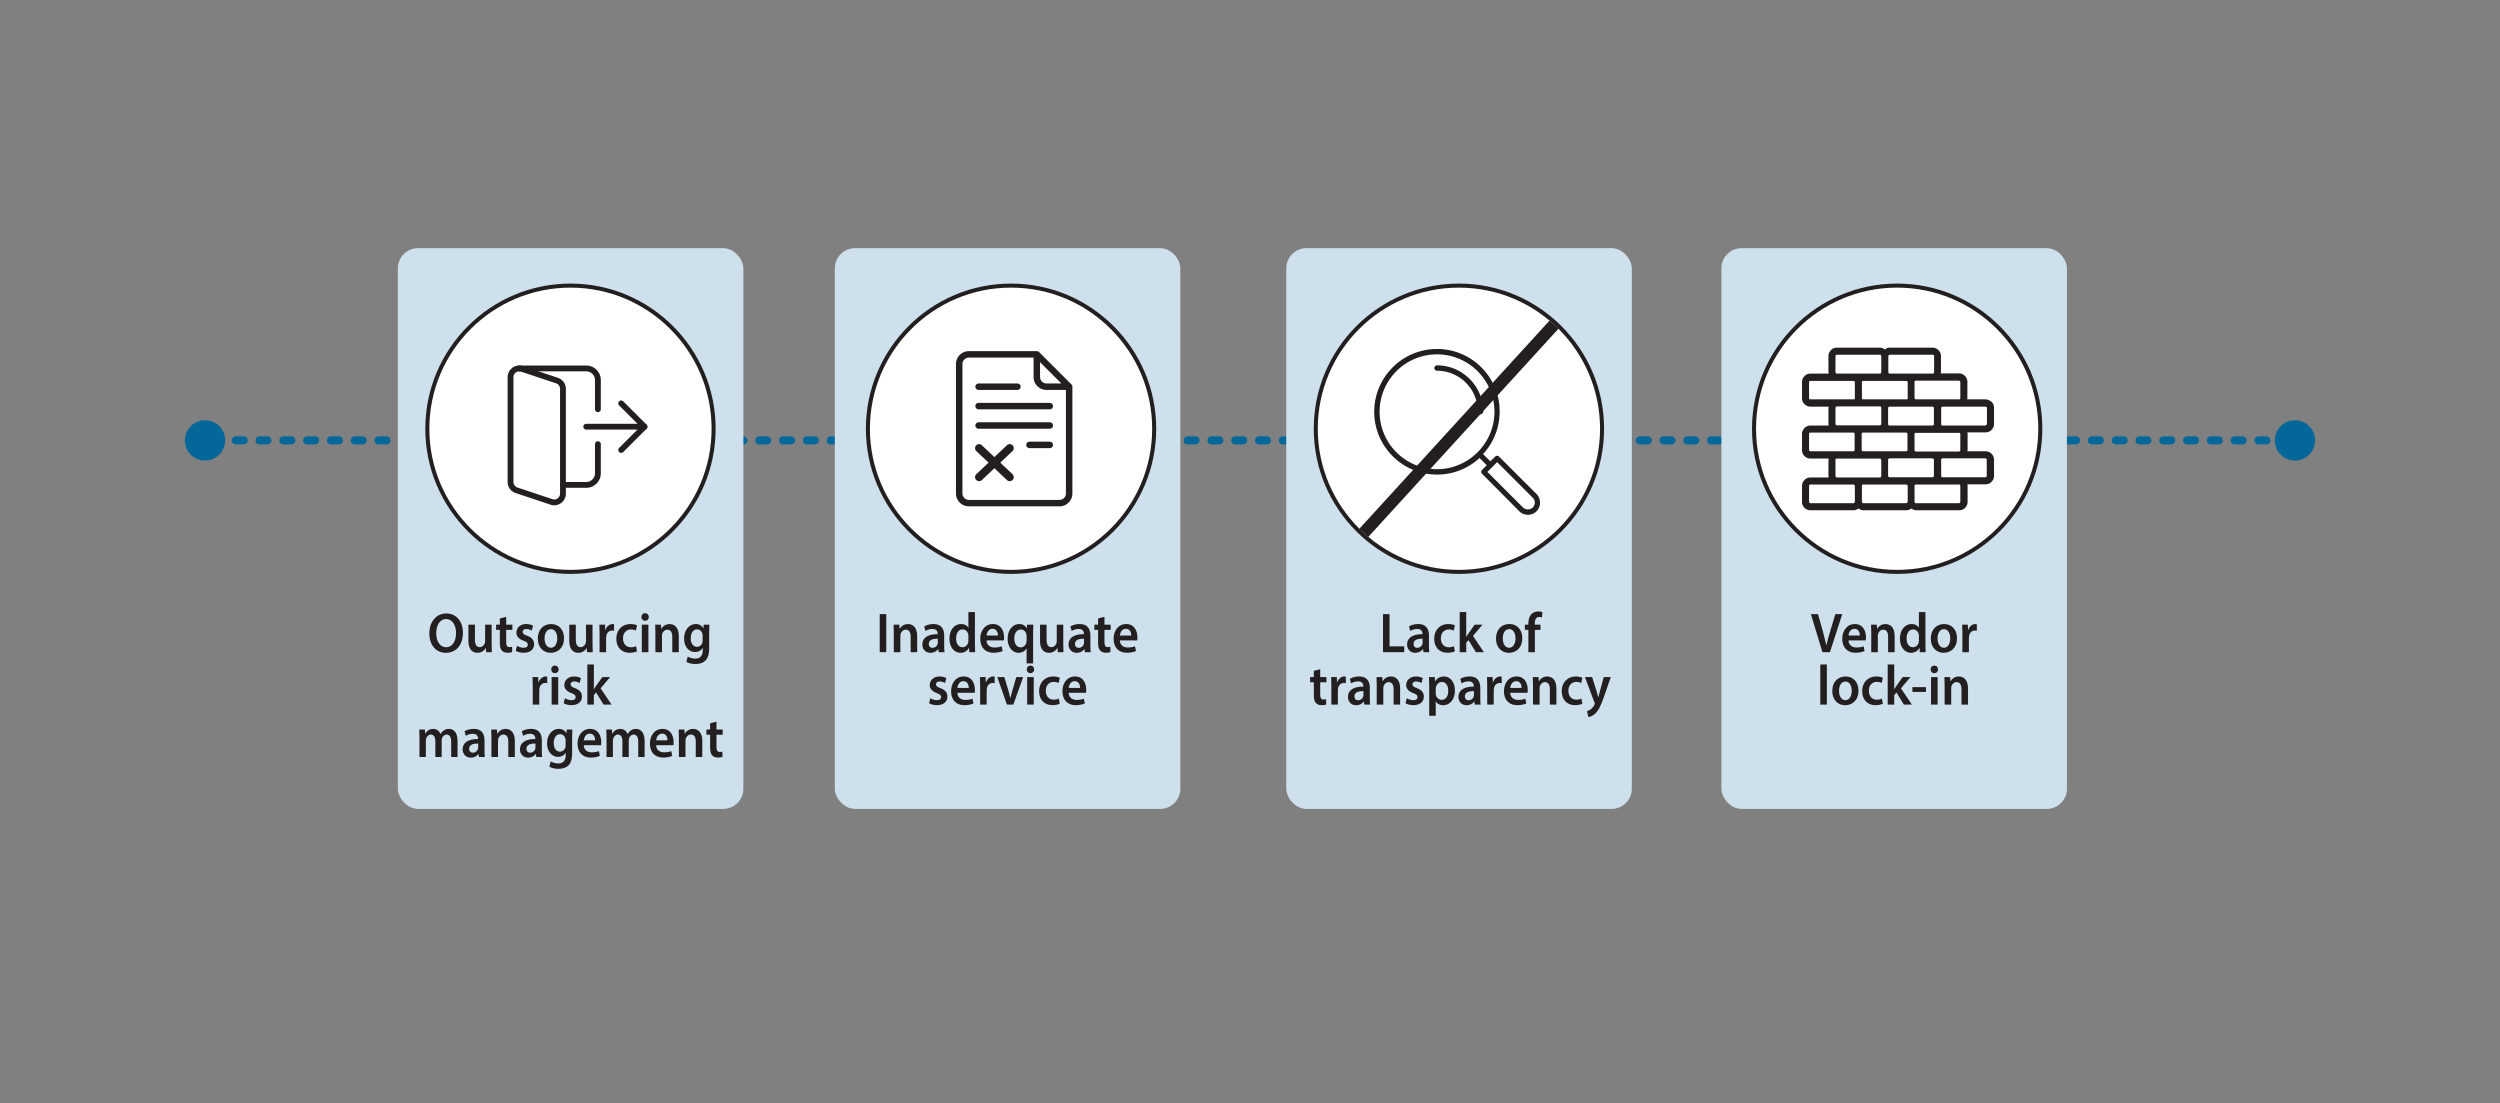 <svg xmlns="http://www.w3.org/2000/svg" xmlns:xlink="http://www.w3.org/1999/xlink" viewBox="0 0 620 273.558" xmlns:v="https://vecta.io/nano"><rect x="0" y="0" width="620" height="273.558" fill="#808080" stroke="none"/><path d="M54.54 110.218h-1a1 1 0 1 1 0-2h1a1 1 0 1 1 0 2zm11.804 0h-1.968a1 1 0 1 1 0-2h1.968a1 1 0 1 1 0 2zm-5.902 0h-1.967a1 1 0 1 1 0-2h1.967a1 1 0 1 1 0 2zm501.626 0h-1.967a1 1 0 1 1 0-2h1.967a1 1 0 1 1 0 2zm-5.901 0h-1.968a1 1 0 1 1 0-2h1.968a1 1 0 1 1 0 2zm-5.901 0h-1.968a1 1 0 1 1 0-2h1.968a1 1 0 1 1 0 2zm-5.902 0h-1.968a1 1 0 1 1 0-2h1.968a1 1 0 1 1 0 2zm-5.902 0h-1.967a1 1 0 1 1 0-2h1.967a1 1 0 1 1 0 2zm-5.901 0h-1.967a1 1 0 1 1 0-2h1.967a1 1 0 1 1 0 2zm-5.902 0h-1.967a1 1 0 1 1 0-2h1.967a1 1 0 1 1 0 2zm-5.901 0h-1.967a1 1 0 1 1 0-2h1.967a1 1 0 1 1 0 2zm-5.901 0h-1.967a1 1 0 1 1 0-2h1.967a1 1 0 1 1 0 2zm-5.902 0h-1.968a1 1 0 1 1 0-2h1.968a1 1 0 1 1 0 2zm-5.901 0h-1.968a1 1 0 1 1 0-2h1.968a1 1 0 1 1 0 2zm-5.902 0h-1.968a1 1 0 1 1 0-2h1.968a1 1 0 1 1 0 2zm-5.902 0h-1.967a1 1 0 1 1 0-2h1.967a1 1 0 1 1 0 2zm-5.901 0h-1.967a1 1 0 1 1 0-2h1.967a1 1 0 1 1 0 2zm-5.902 0h-1.967a1 1 0 1 1 0-2h1.967a1 1 0 1 1 0 2zm-5.901 0h-1.967a1 1 0 1 1 0-2h1.967a1 1 0 1 1 0 2zm-5.901 0h-1.967a1 1 0 1 1 0-2h1.967a1 1 0 1 1 0 2zm-5.902 0h-1.968a1 1 0 1 1 0-2h1.968a1 1 0 1 1 0 2zm-5.901 0h-1.968a1 1 0 1 1 0-2h1.968a1 1 0 1 1 0 2zm-5.901 0h-1.968a1 1 0 1 1 0-2h1.968a1 1 0 1 1 0 2zm-5.903 0h-1.967a1 1 0 1 1 0-2h1.967a1 1 0 1 1 0 2zm-5.901 0h-1.967a1 1 0 1 1 0-2h1.967a1 1 0 1 1 0 2zm-5.902 0h-1.967a1 1 0 1 1 0-2h1.967a1 1 0 1 1 0 2zm-5.901 0h-1.967a1 1 0 1 1 0-2h1.967a1 1 0 1 1 0 2zm-5.901 0h-1.967a1 1 0 1 1 0-2h1.967a1 1 0 1 1 0 2zm-5.902 0h-1.968a1 1 0 1 1 0-2h1.968a1 1 0 1 1 0 2zm-5.901 0h-1.968a1 1 0 1 1 0-2h1.968a1 1 0 1 1 0 2zm-5.901 0h-1.968a1 1 0 1 1 0-2h1.968a1 1 0 1 1 0 2zm-5.903 0h-1.967a1 1 0 1 1 0-2h1.967a1 1 0 1 1 0 2zm-5.901 0h-1.967a1 1 0 1 1 0-2h1.967a1 1 0 1 1 0 2zm-5.901 0h-1.967a1 1 0 1 1 0-2h1.967a1 1 0 1 1 0 2zm-5.902 0h-1.967a1 1 0 1 1 0-2h1.967a1 1 0 1 1 0 2zm-5.901 0h-1.967a1 1 0 1 1 0-2h1.967a1 1 0 1 1 0 2zm-5.902 0h-1.968a1 1 0 1 1 0-2h1.968a1 1 0 1 1 0 2zm-5.901 0h-1.968a1 1 0 1 1 0-2h1.968a1 1 0 1 1 0 2zm-5.901 0h-1.968a1 1 0 1 1 0-2h1.968a1 1 0 1 1 0 2zm-5.903 0h-1.967a1 1 0 1 1 0-2h1.967a1 1 0 1 1 0 2zm-5.901 0h-1.967a1 1 0 1 1 0-2h1.967a1 1 0 1 1 0 2zm-5.901 0h-1.967a1 1 0 1 1 0-2h1.967a1 1 0 1 1 0 2zm-5.902 0h-1.967a1 1 0 1 1 0-2h1.967a1 1 0 1 1 0 2zm-5.901 0h-1.967a1 1 0 1 1 0-2h1.967a1 1 0 1 1 0 2zm-5.901 0h-1.968a1 1 0 1 1 0-2h1.968a1 1 0 1 1 0 2zm-5.902 0h-1.968a1 1 0 1 1 0-2h1.968a1 1 0 1 1 0 2zm-5.901 0h-1.968a1 1 0 1 1 0-2h1.968a1 1 0 1 1 0 2zm-5.903 0h-1.967a1 1 0 1 1 0-2h1.967a1 1 0 1 1 0 2zm-5.901 0h-1.967a1 1 0 1 1 0-2h1.967a1 1 0 1 1 0 2zm-5.901 0h-1.967a1 1 0 1 1 0-2h1.967a1 1 0 1 1 0 2zm-5.902 0h-1.967a1 1 0 1 1 0-2h1.967a1 1 0 1 1 0 2zm-5.901 0h-1.967a1 1 0 1 1 0-2h1.967a1 1 0 1 1 0 2zm-5.901 0h-1.968a1 1 0 1 1 0-2h1.968a1 1 0 1 1 0 2zm-5.902 0h-1.968a1 1 0 1 1 0-2h1.968a1 1 0 1 1 0 2zm-5.901 0h-1.968a1 1 0 1 1 0-2h1.968a1 1 0 1 1 0 2zm-5.902 0h-1.967a1 1 0 1 1 0-2h1.967a1 1 0 1 1 0 2zm-5.902 0h-1.967a1 1 0 1 1 0-2h1.967a1 1 0 1 1 0 2zm-5.901 0h-1.967a1 1 0 1 1 0-2h1.967a1 1 0 1 1 0 2zm-5.902 0h-1.967a1 1 0 1 1 0-2h1.967a1 1 0 1 1 0 2zm-5.901 0h-1.967a1 1 0 1 1 0-2h1.967a1 1 0 1 1 0 2zm-5.901 0h-1.968a1 1 0 1 1 0-2h1.968a1 1 0 1 1 0 2zm-5.902 0h-1.968a1 1 0 1 1 0-2h1.968a1 1 0 1 1 0 2zm-5.901 0h-1.968a1 1 0 1 1 0-2h1.968a1 1 0 1 1 0 2zm-5.902 0h-1.967a1 1 0 1 1 0-2h1.967a1 1 0 1 1 0 2zm-5.902 0h-1.967a1 1 0 1 1 0-2h1.967a1 1 0 1 1 0 2zm-5.901 0h-1.967a1 1 0 1 1 0-2h1.967a1 1 0 1 1 0 2zm-5.901 0h-1.967a1 1 0 1 1 0-2h1.967a1 1 0 1 1 0 2zm-5.902 0h-1.967a1 1 0 1 1 0-2h1.967a1 1 0 1 1 0 2zm-5.901 0h-1.968a1 1 0 1 1 0-2h1.968a1 1 0 1 1 0 2zm-5.902 0h-1.968a1 1 0 1 1 0-2h1.968a1 1 0 1 1 0 2zm-5.901 0h-1.968a1 1 0 1 1 0-2h1.968a1 1 0 1 1 0 2zm-5.902 0H158.8a1 1 0 1 1 0-2h1.967a1 1 0 1 1 0 2zm-5.902 0h-1.967a1 1 0 1 1 0-2h1.967a1 1 0 1 1 0 2zm-5.901 0h-1.967a1 1 0 1 1 0-2h1.967a1 1 0 1 1 0 2zm-5.901 0h-1.967a1 1 0 1 1 0-2h1.967a1 1 0 1 1 0 2zm-5.902 0h-1.967a1 1 0 1 1 0-2h1.967a1 1 0 1 1 0 2zm-5.901 0h-1.968a1 1 0 1 1 0-2h1.968a1 1 0 1 1 0 2zm-5.901 0h-1.968a1 1 0 1 1 0-2h1.968a1 1 0 1 1 0 2zm-5.903 0h-1.967a1 1 0 1 1 0-2h1.967a1 1 0 1 1 0 2zm-5.901 0h-1.967a1 1 0 1 1 0-2h1.967a1 1 0 1 1 0 2zm-5.902 0h-1.967a1 1 0 1 1 0-2h1.967a1 1 0 1 1 0 2zm-5.901 0h-1.967a1 1 0 1 1 0-2h1.967a1 1 0 1 1 0 2zm-5.901 0h-1.967a1 1 0 1 1 0-2h1.967a1 1 0 1 1 0 2zm-5.902 0h-1.968a1 1 0 1 1 0-2h1.968a1 1 0 1 1 0 2zm-5.901 0H82.08a1 1 0 1 1 0-2h1.968a1 1 0 1 1 0 2zm-5.901 0h-1.968a1 1 0 1 1 0-2h1.968a1 1 0 1 1 0 2zm-5.903 0h-1.967a1 1 0 1 1 0-2h1.967a1 1 0 1 1 0 2zm494.76 0h-1a1 1 0 1 1 0-2h1a1 1 0 1 1 0 2z" fill="#046799"/><rect x="207.029" y="61.545" width="85.695" height="139.064" rx="5" fill="#cde0eb"/><circle cx="250.74" cy="106.331" r="35.5" fill="#fff"/><use xlink:href="#B" fill="#231f20"/><g fill="#cde0eb"><rect x="98.664" y="61.545" width="85.695" height="139.064" rx="5"/><rect x="318.992" y="61.545" width="85.695" height="139.064" rx="5"/><rect x="426.907" y="61.545" width="85.695" height="139.064" rx="5"/></g><g fill="#231f20"><path d="M219.792,152.299v9.441h-1.618v-9.441h1.618Z"/><use xlink:href="#C"/><use xlink:href="#D"/><path d="M241.78 151.795v8.026l.053 1.919h-1.446l-.066-1.079h-.026c-.381.757-1.157 1.233-2.091 1.233-1.525 0-2.736-1.387-2.736-3.488-.013-2.283 1.329-3.642 2.868-3.642.881 0 1.512.392 1.802.896h.026v-3.866h1.617zm-1.617 5.967a2.61 2.61 0 0 0-.04-.448c-.145-.672-.657-1.219-1.394-1.219-1.039 0-1.618.98-1.618 2.256 0 1.246.579 2.157 1.604 2.157.658 0 1.236-.477 1.395-1.219a2.06 2.06 0 0 0 .053-.505v-1.022z"/><use xlink:href="#E"/><path d="M254.599 160.802h-.026c-.382.658-1.053 1.093-1.986 1.093-1.434 0-2.684-1.331-2.684-3.46 0-2.494 1.5-3.67 2.868-3.67.894 0 1.525.406 1.867 1.05l.026.015.04-.911h1.564l-.053 1.976v7.62h-1.617v-3.712zm0-3.068c0-.14-.014-.294-.04-.42-.145-.645-.657-1.19-1.381-1.19-1.039 0-1.631.938-1.631 2.228 0 1.246.565 2.185 1.592 2.185.657 0 1.196-.448 1.381-1.135a1.85 1.85 0 0 0 .079-.532v-1.135zm9.092 1.962l.053 2.045h-1.42l-.079-1.037h-.026c-.276.49-.908 1.191-2.052 1.191-1.171 0-2.236-.743-2.236-2.97v-4.007h1.618v3.712c0 1.135.342 1.863 1.196 1.863.645 0 1.065-.49 1.236-.925a1.64 1.64 0 0 0 .093-.532v-4.118h1.617v4.777z"/><use xlink:href="#D" x="36.255"/><path d="M273.905,152.972v1.946h1.539v1.289h-1.539v3.012c0,.826.211,1.261.829,1.261.275,0,.486-.042.631-.084l.026,1.316c-.236.098-.657.168-1.171.168-.592,0-1.092-.21-1.394-.561-.343-.392-.5-1.008-.5-1.904v-3.208h-.921v-1.289h.921v-1.54l1.578-.406Z"/><use xlink:href="#E" x="33.07"/><use xlink:href="#F"/><path d="M237.434 171.813c.039 1.232.946 1.765 1.973 1.765.75 0 1.289-.112 1.775-.308l.237 1.19c-.553.238-1.315.42-2.236.42-2.078 0-3.302-1.358-3.302-3.445 0-1.892 1.079-3.67 3.131-3.67 2.078 0 2.762 1.82 2.762 3.319a4.58 4.58 0 0 1-.052.729h-4.288zm2.814-1.205c.013-.63-.25-1.667-1.328-1.667-1 0-1.421.967-1.486 1.667h2.814z"/><use xlink:href="#G"/><path d="M249.079 167.918l1.039 3.46.434 1.709h.039l.435-1.709 1.013-3.46h1.71l-2.446 6.822h-1.592l-2.381-6.822h1.75zm7.382-1.904a.88.88 0 0 1-.92.924c-.54 0-.895-.406-.895-.924 0-.532.368-.938.907-.938.553 0 .895.406.907.938zm-1.723 8.727v-6.822h1.631v6.822h-1.631z"/><use xlink:href="#H"/><path d="M265.043 171.813c.039 1.232.946 1.765 1.973 1.765.75 0 1.289-.112 1.775-.308l.237 1.19c-.553.238-1.315.42-2.236.42-2.078 0-3.302-1.358-3.302-3.445 0-1.892 1.079-3.67 3.131-3.67 2.078 0 2.762 1.82 2.762 3.319a4.58 4.58 0 0 1-.052.729h-4.288zm2.815-1.205c.013-.63-.25-1.667-1.328-1.667-1 0-1.421.967-1.486 1.667h2.814zm-153.052-13.686c0 3.166-1.803 4.973-4.249 4.973-2.499 0-4.077-2.031-4.077-4.805 0-2.899 1.71-4.944 4.209-4.944 2.591 0 4.117 2.087 4.117 4.776zm-6.616.14c0 1.92.907 3.446 2.459 3.446 1.565 0 2.447-1.541 2.447-3.516 0-1.779-.829-3.46-2.447-3.46-1.604 0-2.459 1.583-2.459 3.529z"/><use xlink:href="#I"/><path d="M125.534 152.972v1.947h1.539v1.288h-1.539v3.012c0 .827.211 1.261.829 1.261a2.26 2.26 0 0 0 .631-.084l.026 1.317c-.236.098-.657.168-1.171.168-.592 0-1.092-.21-1.394-.561-.343-.393-.5-1.009-.5-1.905v-3.208h-.921v-1.288h.921v-1.541l1.578-.406zm2.686 7.186c.368.238 1.065.49 1.645.49.71 0 1.025-.308 1.025-.756 0-.462-.263-.7-1.052-.995-1.25-.462-1.775-1.19-1.763-1.988 0-1.205.934-2.144 2.42-2.144.711 0 1.329.196 1.697.406l-.316 1.219c-.275-.168-.789-.393-1.354-.393-.578 0-.895.295-.895.715 0 .435.303.645 1.118.952 1.157.448 1.697 1.079 1.71 2.087 0 1.233-.907 2.13-2.604 2.13-.775 0-1.473-.196-1.946-.477l.315-1.247z"/><use xlink:href="#J"/><use xlink:href="#I" x="25.016"/><use xlink:href="#K"/><use xlink:href="#L"/><path d="M160.895 153.014a.88.88 0 0 1-.92.925c-.54 0-.895-.406-.895-.925 0-.532.368-.938.907-.938.553 0 .895.406.907.938zm-1.723 8.727v-6.821h1.631v6.821h-1.631z"/><use xlink:href="#M"/><path d="M175.922 154.919l-.053 1.961v3.866c0 1.429-.276 2.451-.947 3.096-.671.63-1.592.826-2.473.826-.815 0-1.684-.182-2.236-.546l.355-1.303a3.69 3.69 0 0 0 1.867.518c1.053 0 1.842-.588 1.842-2.059v-.589h-.026c-.368.603-1.026 1.009-1.868 1.009-1.591 0-2.723-1.4-2.723-3.334 0-2.241 1.368-3.6 2.907-3.6.974 0 1.552.504 1.854 1.064h.026l.065-.91h1.408zm-1.671 2.732a1.75 1.75 0 0 0-.053-.462c-.171-.631-.631-1.107-1.315-1.107-.907 0-1.578.841-1.578 2.228 0 1.163.553 2.102 1.565 2.102.604 0 1.131-.421 1.315-1.037.039-.182.065-.42.065-.616v-1.106z"/><use xlink:href="#K" x="-16.575" y="13"/><use xlink:href="#N"/><path d="M140.096 173.158c.368.238 1.065.49 1.645.49.71 0 1.025-.308 1.025-.756 0-.462-.263-.7-1.052-.995-1.25-.462-1.776-1.19-1.763-1.988 0-1.205.934-2.144 2.42-2.144.711 0 1.329.196 1.697.406l-.316 1.219c-.275-.168-.789-.393-1.354-.393-.578 0-.895.295-.895.715 0 .435.303.645 1.118.952 1.157.448 1.697 1.079 1.71 2.087 0 1.233-.907 2.13-2.604 2.13-.775 0-1.473-.196-1.946-.477l.315-1.247zm7.184-2.242h.026l.513-.798 1.552-2.199h1.947l-2.368 2.787 2.71 4.034h-1.986l-1.842-3.012-.552.687v2.325h-1.618v-9.945h1.618v6.121z"/><use xlink:href="#O"/><use xlink:href="#P"/><use xlink:href="#Q"/><use xlink:href="#P" x="14.213"/><path d="M141.942 180.919l-.053 1.961v3.866c0 1.429-.276 2.451-.947 3.096-.671.63-1.592.826-2.473.826-.815 0-1.684-.182-2.236-.546l.355-1.303a3.69 3.69 0 0 0 1.867.518c1.053 0 1.842-.588 1.842-2.059v-.589h-.026c-.368.603-1.026 1.009-1.868 1.009-1.591 0-2.723-1.4-2.723-3.334 0-2.241 1.368-3.6 2.907-3.6.974 0 1.552.504 1.854 1.064h.026l.065-.91h1.408zm-1.67 2.732a1.75 1.75 0 0 0-.053-.462c-.171-.631-.631-1.107-1.315-1.107-.907 0-1.578.841-1.578 2.228 0 1.163.553 2.102 1.565 2.102.604 0 1.131-.421 1.315-1.037.039-.182.065-.42.065-.616v-1.106z"/><use xlink:href="#R"/><use xlink:href="#O" x="46.389"/><use xlink:href="#R" x="17.949"/><use xlink:href="#M" x="5.828" y="26"/><path d="M177.686,178.972v1.947h1.539v1.288h-1.539v3.012c0,.827.211,1.261.829,1.261.275,0,.486-.042.631-.084l.026,1.317c-.236.098-.657.168-1.171.168-.592,0-1.092-.21-1.394-.561-.343-.393-.5-1.009-.5-1.905v-3.208h-.921v-1.288h.921v-1.541l1.578-.406Z"/></g><circle cx="141.475" cy="106.331" r="35.5" fill="#fff"/><g fill="#231f20"><use xlink:href="#B" x="-109.265"/><path d="M342.988,152.299h1.618v7.998h3.644v1.443h-5.262v-9.441Z"/><use xlink:href="#D" x="120.222"/><path d="M360.806 161.531c-.342.168-1.013.35-1.815.35-1.999 0-3.302-1.358-3.302-3.474 0-2.045 1.315-3.642 3.564-3.642.593 0 1.197.14 1.565.321l-.289 1.289c-.263-.126-.645-.266-1.224-.266-1.236 0-1.973.966-1.96 2.213 0 1.4.855 2.199 1.96 2.199.565 0 .961-.126 1.276-.267l.224 1.275zm2.818-3.615h.026l.513-.799 1.552-2.199h1.946l-2.367 2.788 2.71 4.034h-1.986l-1.842-3.012-.552.687v2.325h-1.618v-9.945h1.618v6.121zm13.894.351c0 2.507-1.657 3.628-3.288 3.628-1.815 0-3.21-1.331-3.21-3.517 0-2.241 1.382-3.613 3.315-3.613 1.906 0 3.183 1.429 3.183 3.502zm-4.827.069c0 1.317.605 2.312 1.592 2.312.92 0 1.564-.967 1.564-2.339 0-1.065-.447-2.283-1.552-2.283-1.145 0-1.604 1.176-1.604 2.311zm6.343 3.405v-5.533h-.868v-1.289h.868v-.294c0-.883.223-1.765.775-2.325.474-.477 1.118-.658 1.671-.658a2.97 2.97 0 0 1 1.039.168l-.118 1.331a1.79 1.79 0 0 0-.685-.126c-.802 0-1.078.714-1.078 1.555v.35h1.407v1.289h-1.395v5.533h-1.617zm-51.622 4.231v1.946h1.539v1.289h-1.539v3.012c0 .826.211 1.261.829 1.261a2.26 2.26 0 0 0 .631-.084l.026 1.316c-.236.098-.657.168-1.171.168-.592 0-1.092-.21-1.394-.561-.343-.392-.5-1.008-.5-1.904v-3.208h-.921v-1.289h.921v-1.54l1.578-.406z"/><use xlink:href="#G" x="87.098"/><use xlink:href="#D" x="105.554" y="13"/><path d="M341.429 169.95l-.053-2.031h1.421l.079 1.022h.039c.276-.532.974-1.176 2.039-1.176 1.117 0 2.275.77 2.275 2.927v4.049h-1.618v-3.853c0-.98-.342-1.723-1.224-1.723-.645 0-1.092.49-1.263 1.009-.052.153-.065.364-.065.56v4.007h-1.631v-4.791z"/><use xlink:href="#F" x="118.154"/><path d="M354.443 170.188l-.053-2.27h1.421l.078 1.051h.026c.474-.771 1.224-1.204 2.197-1.204 1.473 0 2.696 1.345 2.696 3.474 0 2.465-1.46 3.656-2.92 3.656-.803 0-1.474-.364-1.802-.911h-.026v3.53h-1.618v-7.326zm1.619 1.695c0 .168.013.322.052.476.158.701.737 1.205 1.421 1.205 1.026 0 1.631-.91 1.631-2.255 0-1.205-.552-2.186-1.592-2.186-.67 0-1.288.519-1.446 1.274a1.68 1.68 0 0 0-.065.435v1.051z"/><use xlink:href="#D" x="132.952" y="13"/><use xlink:href="#G" x="125.748"/><use xlink:href="#E" x="129.873" y="13"/><use xlink:href="#C" x="158.522" y="13"/><use xlink:href="#H" x="129.603"/><path d="M394.843 167.918l1.157 3.656.355 1.331h.039l.343-1.345.999-3.643h1.736l-1.604 4.65c-.882 2.55-1.474 3.685-2.236 4.385-.631.603-1.289.826-1.696.883l-.368-1.457c.275-.07.618-.225.946-.477.303-.21.658-.616.882-1.078.065-.126.104-.225.104-.309 0-.069-.013-.168-.092-.336l-2.341-6.262h1.775z"/></g><circle cx="361.811" cy="106.331" r="35.5" fill="#fff"/><use xlink:href="#B" x="111.072" fill="#231f20"/><circle cx="470.498" cy="106.331" r="35.5" fill="#fff"/><g fill="#231f20"><use xlink:href="#B" x="219.757"/><path d="M451.964 161.741l-2.867-9.44h1.763l1.21 4.286.868 3.445h.026a39.47 39.47 0 0 1 .907-3.418l1.289-4.313h1.724l-3.064 9.44h-1.855z"/><use xlink:href="#R" x="313.652" y="-26"/><use xlink:href="#M" x="301.531"/><path d="M477.505 151.795v8.026l.053 1.919h-1.446l-.066-1.078h-.026c-.381.756-1.157 1.232-2.091 1.232-1.525 0-2.736-1.387-2.736-3.488-.013-2.283 1.329-3.642 2.868-3.642.881 0 1.513.393 1.802.896h.026v-3.866h1.617zm-1.617 5.968a2.59 2.59 0 0 0-.04-.448c-.145-.673-.657-1.219-1.394-1.219-1.039 0-1.618.98-1.618 2.255 0 1.247.579 2.157 1.604 2.157.658 0 1.236-.477 1.395-1.219.039-.154.053-.322.053-.504v-1.022z"/><use xlink:href="#J" x="345.459"/><use xlink:href="#K" x="337.971"/><path d="M451.433 164.795h1.631v9.945h-1.631v-9.945zm9.471 6.472c0 2.508-1.657 3.628-3.288 3.628-1.815 0-3.21-1.331-3.21-3.516 0-2.241 1.382-3.614 3.315-3.614 1.907 0 3.183 1.429 3.183 3.502zm-4.827.07c0 1.316.604 2.311 1.592 2.311.92 0 1.564-.966 1.564-2.339 0-1.064-.446-2.283-1.552-2.283-1.145 0-1.604 1.177-1.604 2.312z"/><use xlink:href="#L" x="308.973" y="13"/><path d="M469.764 170.916h.026l.513-.798 1.552-2.199h1.946l-2.367 2.787 2.71 4.034h-1.986l-1.842-3.012-.552.687v2.325h-1.618v-9.945h1.618v6.121zm7.869-.503v1.19h-3.354v-1.19h3.354z"/><use xlink:href="#N" x="342.092"/><use xlink:href="#Q" x="360.391" y="-13"/></g><g fill="#046799"><circle cx="50.851" cy="109.218" r="5"/><circle cx="569.149" cy="109.218" r="5"/></g><g fill="#231f20"><path d="M145.391 120.981h-5.777c-.399 0-.722-.324-.722-.722s.324-.722.722-.722h5.777a2.17 2.17 0 0 0 2.167-2.167v-7.222c0-.399.324-.722.722-.722s.722.324.722.722v7.222c0 1.99-1.619 3.611-3.611 3.611zm14.444-14.443h-14.444c-.399 0-.722-.324-.722-.722s.324-.722.722-.722h14.444c.399 0 .722.324.722.722s-.324.722-.722.722z"/><path d="M137.447 125.315c-.318 0-.628-.053-.922-.157l-8.652-2.884c-1.184-.394-1.982-1.495-1.982-2.736V93.539c0-1.593 1.296-2.889 2.889-2.889.321 0 .633.053.923.159l8.65 2.883c1.184.393 1.982 1.493 1.982 2.736v25.999c0 1.593-1.296 2.889-2.889 2.889zm-8.666-33.221c-.797 0-1.444.649-1.444 1.444v25.999c0 .618.399 1.167.994 1.366l8.666 2.889c.948.337 1.895-.422 1.895-1.366V96.427a1.44 1.44 0 0 0-.994-1.365l-8.666-2.889a1.34 1.34 0 0 0-.451-.079z"/><path d="M148.28 102.205c-.399 0-.722-.324-.722-.722v-7.222a2.17 2.17 0 0 0-2.167-2.167h-16.61c-.399 0-.722-.324-.722-.722s.324-.722.722-.722h16.61c1.992 0 3.611 1.621 3.611 3.611v7.222c0 .399-.324.722-.722.722zm5.778 10.11c-.185 0-.37-.071-.511-.211a.72.72 0 0 1 0-1.021l5.266-5.266-5.266-5.266a.72.72 0 0 1 0-1.021c.282-.281.74-.282 1.021 0l5.777 5.777a.72.72 0 0 1 0 1.021l-5.777 5.777a.72.72 0 0 1-.51.209h0zm111.661-16.979l-8.021-8.021a.8.8 0 0 0-.567-.235h-16.844c-1.769 0-3.208 1.439-3.208 3.208v32.083c0 1.769 1.44 3.208 3.208 3.208h22.458c1.769 0 3.208-1.439 3.208-3.208V95.902a.8.8 0 0 0-.235-.567zm-7.786-5.517l5.282 5.282h-3.678c-.885 0-1.604-.72-1.604-1.604v-3.678zm6.416 32.553c0 .884-.719 1.604-1.604 1.604h-22.458c-.885 0-1.604-.72-1.604-1.604V90.289c0-.884.719-1.604 1.604-1.604h16.042v4.813c0 1.769 1.44 3.208 3.208 3.208h4.812v25.667zm-4.01-12.833h-5.028a.802.802 0 1 0 0 1.604h5.028a.802.802 0 1 0 0-1.604zm-17.646-12.833h9.625a.802.802 0 1 0 0-1.604h-9.625a.802.802 0 1 0 0 1.604zm17.646 8.02h-17.646a.802.802 0 1 0 0 1.604h17.646a.802.802 0 1 0 0-1.604zm-18.448-4.01a.8.8 0 0 0 .802.802h17.646a.802.802 0 1 0 0-1.604h-17.646a.8.8 0 0 0-.802.802zm.926 18.61a1 1 0 0 1-.688-1.726l7.59-7.183a1 1 0 1 1 1.375 1.453l-7.59 7.183c-.193.183-.44.273-.688.273z"/><path d="M250.407 119.326c-.247 0-.494-.091-.688-.273l-7.59-7.183a1 1 0 1 1 1.375-1.453l7.59 7.183a1 1 0 0 1-.688 1.726zm121.346-6.102a.65.65 0 0 0-.925 0l-1.234 1.182-1.799-1.799a15.44 15.44 0 0 0 4.113-10.538c.051-8.533-6.94-15.525-15.525-15.525s-15.576 6.991-15.576 15.576 6.991 15.576 15.576 15.576c4.061 0 7.762-1.542 10.538-4.113l1.799 1.799-1.182 1.182a.65.65 0 0 0 0 .925l9.253 9.305c.565.565 1.337.874 2.159.874a2.91 2.91 0 0 0 2.108-.874 3 3 0 0 0 .874-2.108c0-.822-.308-1.594-.874-2.159l-9.305-9.305zm-15.37 3.136c-7.865 0-14.24-6.426-14.24-14.24a14.24 14.24 0 0 1 14.24-14.24c7.814 0 14.24 6.374 14.24 14.24 0 7.814-6.426 14.24-14.24 14.24h0zm23.75 9.51a1.81 1.81 0 0 1-2.416 0l-8.842-8.842 2.416-2.416 8.842 8.842c.308.308.514.771.514 1.182-.051.463-.206.874-.514 1.234h0zm-23.75-35.264a.68.68 0 0 0-.668.668.68.68 0 0 0 .668.668 10.15 10.15 0 0 1 10.127 10.127.68.68 0 0 0 .668.668.68.68 0 0 0 .668-.668c0-6.272-5.141-11.464-11.464-11.464z"/><path d="M337.103 131.149l47.199-51.664 2.215 2.023-47.199 51.664zm156.796-24.539c.395-.395.621-.904.621-1.469v-4.011c0-.565-.226-1.13-.621-1.469s-.96-.621-1.525-.621h-4.519c0-.113.056-.226.056-.339V94.69c0-.565-.226-1.13-.621-1.469-.395-.395-.904-.621-1.469-.621h-4.519c0-.113.056-.226.056-.339v-3.955c0-.565-.226-1.13-.621-1.469-.395-.395-.904-.621-1.469-.621h-10.621c-.452 0-.847.169-1.186.452-.339-.226-.734-.452-1.186-.452h-10.734c-.565 0-1.13.226-1.469.621-.395.395-.621.904-.621 1.469v4.011c0 .113.056.226.056.339h-4.519c-.565 0-1.073.226-1.412.565l-.056.056c-.395.395-.621.904-.621 1.469v4.011c0 .565.226 1.13.621 1.469.395.395.904.621 1.469.621h4.519c0 .113-.056.226-.056.339v4.011c0 .113.056.226.056.339h-4.519c-.565 0-1.073.226-1.412.565l-.056.056c-.395.395-.621.904-.621 1.469v4.011c0 .565.226 1.13.621 1.469.395.395.904.621 1.469.621h4.519c0 .113-.056.226-.056.339v4.011c0 .113.056.226.056.339h-4.519c-.565 0-1.073.226-1.412.565l-.056.056c-.395.395-.621.904-.621 1.469v3.955c0 .565.226 1.13.621 1.469.395.395.904.621 1.469.621h10.677c.452 0 .847-.169 1.243-.452.339.226.734.452 1.186.452h10.677c.452 0 .847-.169 1.243-.452.339.226.734.452 1.186.452h10.677c.565 0 1.13-.226 1.469-.621.395-.395.621-.904.621-1.469v-4.011c0-.113-.056-.226-.056-.339h4.519c.565 0 1.13-.226 1.469-.621.395-.395.621-.904.621-1.469v-4.011c0-.565-.226-1.13-.621-1.469-.395-.395-.904-.621-1.469-.621h-4.519c0-.113.056-.226.056-.339v-4.011c0-.113-.056-.226-.056-.339h4.519c.565 0 1.13-.226 1.469-.621zm-8.079-12.202c.113 0 .169.056.226.113s.113.113.113.226v4.011c0 .113-.056.169-.113.226s-.113.056-.226.056h-10.677c-.113 0-.169-.056-.226-.113s-.113-.113-.113-.226V94.69c0-.113.056-.169.113-.226s.113-.056.226-.056h10.677zm-6.214 10.79c0 .113-.056.169-.113.226s-.113.113-.226.113H468.59c-.113 0-.169-.056-.226-.113s-.113-.113-.113-.226v-4.011c0-.113.056-.169.113-.226s.113-.113.226-.113h10.677c.113 0 .169.056.226.113s.113.113.113.226v4.011zm2.09 2.147h4.124c.113-.056.169 0 .226.056s.113.113.113.226v4.011c0 .113-.056.169-.113.226s-.113.113-.226.113h-10.677c-.113 0-.169-.056-.226-.113s-.113-.113-.113-.226v-4.011c0-.113.056-.169.113-.226s.113-.056.226-.056h6.553zm-19.998.226c0-.113.056-.169.113-.226s.113-.056.226-.056h10.677c.113 0 .169.056.226.113s.113.113.113.226v3.955c0 .113-.056.169-.113.226s-.113.113-.226.113h-10.677c-.113 0-.169-.056-.226-.113s-.113-.113-.113-.226v-4.011zm-2.034-2.09h-4.124c-.113 0-.169-.056-.226-.113s-.113-.113-.113-.226v-4.011c0-.113.056-.169.113-.226s.113-.113.226-.113h10.677c.113 0 .169.056.226.113s.113.113.113.226v4.011c0 .113-.056.169-.113.226s-.113.113-.226.113h-6.553zm8.644-17.174c0-.056.056-.169.113-.226s.113-.113.226-.113h10.677c.113 0 .169.056.226.113s.113.113.113.226v4.011c0 .113-.056.169-.113.226s-.113.113-.226.113h-10.677c-.113 0-.169-.056-.226-.113s-.113-.113-.113-.226v-4.011h0zm.339 6.157h4.124c.113 0 .169.056.226.113s.113.113.113.226v4.011c0 .113-.056.169-.113.226h-10.96c-.056 0-.113 0-.169-.056s-.113-.113-.113-.226v-4.011c0-.113.056-.169.113-.226s.113-.056.226-.056h6.553zm-13.446-6.157c0-.113.056-.169.113-.226s.113-.113.226-.113h10.677c.113 0 .169.056.226.113s.113.113.113.226v4.011c0 .113-.056.169-.113.226s-.113.113-.226.113H455.54c-.113 0-.169-.056-.226-.113s-.113-.113-.113-.226v-4.011zm-6.214 10.733c-.113 0-.169 0-.226-.056s-.113-.113-.113-.226v-4.011c0-.113.056-.169.113-.226s.113-.056.226-.056h10.677c.113 0 .169.056.226.113s.113.113.113.226v4.011c0 .113-.056.169-.113.226h-10.903zm0 12.881c-.113 0-.169-.056-.226-.113s-.113-.113-.113-.226v-4.011c0-.113.056-.169.113-.226s.113-.056.226-.056h10.677c.113 0 .169.056.226.113s.056.113.056.169v4.011c0 .113-.056.169-.113.226s-.113.113-.226.113h-10.621zm11.016 12.541c-.056.056-.056.169-.113.226s-.113.113-.226.113h-10.677c-.113 0-.169-.056-.226-.113a.43.43 0 0 1-.113-.226v-4.011c0-.113.056-.169.113-.226s.113-.056.226-.056h10.677c.113 0 .169.056.226.113s.113.113.113.226v3.955zm-.339-6.045h-4.124c-.113-.056-.169-.113-.226-.169s-.113-.113-.113-.226v-4.011c0-.113.056-.169.113-.226s.113-.056.226-.056h10.677c.113 0 .169.056.226.113s.113.113.113.226v4.011c0 .113-.056.169-.113.226s-.113.113-.226.113h-6.553zm13.446 6.045c-.056.056-.113.169-.169.226s-.113.113-.226.113h-10.621c-.113 0-.169-.056-.226-.113s-.113-.113-.113-.226v-4.011c0-.113.056-.169.113-.226s.113-.056.226-.056h10.677c.113 0 .169.056.226.113s.113.113.113.226v3.955zm-.396-6.101h-4.124c-.113 0-.169-.056-.226-.113s-.113-.113-.113-.226v-4.011c0-.113.056-.169.113-.226s.113-.113.226-.113h10.677c.113.056.169.056.226.113s.113.113.113.226v4.011c0 .113-.056.169-.113.226s-.113.113-.226.113h-6.553zm13.445 6.101c0 .113-.056.169-.113.226s-.113.113-.226.113h-10.677c-.113 0-.169-.056-.226-.113s-.113-.113-.113-.226v-4.011c0-.113.056-.169.113-.226s.113-.056.226-.056h10.677c.113-.056.169 0 .226.056s.113.113.113.226v4.011zm6.271-10.79c.056.056.113.056.169.113s.113.113.113.226v4.011c0 .113-.056.169-.113.226s-.113.113-.226.113h-10.677c-.113 0-.169-.056-.226-.113s-.056-.169-.056-.226v-4.011c0-.113.056-.169.113-.226s.113-.113.226-.113h10.677zm-6.61-8.135h-4.124c-.113 0-.169-.056-.226-.113-.056-.113-.056-.169-.056-.226v-4.011c0-.113.056-.169.113-.226s.113-.113.226-.113h10.677c.113 0 .169.056.226.113s.113.113.113.226v4.011h-.056c0 .113-.056.169-.113.226s-.113.113-.226.113h-6.553z"/></g><defs ><path id="B" d="M250.74 142.33c-19.851 0-36-16.149-36-36s16.149-36 36-36 36 16.149 36 36-16.149 36-36 36zm0-71c-19.299 0-35 15.701-35 35s15.701 35 35 35 35-15.701 35-35-15.701-35-35-35z"/><path id="C" d="M221.662 156.95l-.053-2.031h1.421l.078 1.022h.04c.276-.532.974-1.176 2.039-1.176 1.117 0 2.275.77 2.275 2.927v4.049h-1.618v-3.853c0-.98-.342-1.723-1.224-1.723-.645 0-1.091.49-1.263 1.009-.052.153-.065.364-.065.56v4.007h-1.631v-4.791z"/><path id="D" d="M232.793 161.741l-.104-.757h-.04c-.395.532-1.065.911-1.894.911-1.289 0-2.013-.995-2.013-2.031 0-1.724 1.434-2.592 3.801-2.578v-.111c0-.448-.171-1.191-1.302-1.191-.631 0-1.289.211-1.723.505l-.316-1.121c.474-.308 1.303-.602 2.315-.602 2.052 0 2.644 1.387 2.644 2.871v2.466c0 .616.026 1.218.092 1.639h-1.46zm-.21-3.334c-1.145-.028-2.236.238-2.236 1.274 0 .673.408.98.921.98a1.32 1.32 0 0 0 1.263-.938 1.33 1.33 0 0 0 .053-.378v-.938z"/><path id="E" d="M244.665 158.813c.039 1.232.946 1.765 1.973 1.765.75 0 1.289-.112 1.775-.308l.237 1.19c-.553.238-1.315.42-2.236.42-2.078 0-3.302-1.358-3.302-3.445 0-1.892 1.079-3.67 3.131-3.67 2.078 0 2.762 1.82 2.762 3.319a4.58 4.58 0 0 1-.052.729h-4.288zm2.815-1.205c.014-.63-.25-1.667-1.328-1.667-1 0-1.421.967-1.486 1.667h2.814z"/><path id="F" d="M230.723,173.158c.368.238,1.065.49,1.645.49.71,0,1.025-.309,1.025-.757,0-.462-.263-.7-1.052-.994-1.25-.462-1.775-1.19-1.763-1.989,0-1.204.934-2.143,2.42-2.143.711,0,1.329.195,1.697.406l-.316,1.218c-.275-.168-.789-.392-1.354-.392-.578,0-.895.294-.895.714,0,.435.303.645,1.118.953,1.157.448,1.697,1.078,1.71,2.087,0,1.232-.907,2.129-2.604,2.129-.775,0-1.473-.196-1.946-.476l.315-1.247Z"/><path id="G" d="M243.079 170.118l-.053-2.199h1.407l.053 1.303h.053c.315-.966 1.065-1.456 1.749-1.456.158 0 .25.014.382.042v1.624c-.132-.027-.276-.056-.474-.056-.776 0-1.302.532-1.447 1.303-.025.154-.052.336-.052.532v3.53h-1.618v-4.623z"/><path id="H" d="M262.817,174.531c-.342.168-1.013.35-1.815.35-1.999,0-3.302-1.358-3.302-3.474,0-2.045,1.315-3.642,3.564-3.642.593,0,1.197.14,1.565.321l-.289,1.289c-.263-.126-.645-.266-1.224-.266-1.236,0-1.973.966-1.96,2.213,0,1.4.855,2.199,1.96,2.199.565,0,.961-.126,1.276-.267l.224,1.275Z"/><path id="I" d="M121.926 159.696l.053 2.045h-1.42l-.079-1.036h-.026c-.276.49-.908 1.19-2.052 1.19-1.171 0-2.236-.742-2.236-2.97v-4.006h1.618v3.712c0 1.135.342 1.863 1.196 1.863.645 0 1.065-.49 1.236-.925.053-.154.093-.336.093-.532v-4.118h1.617v4.776z"/><path id="J" d="M139.876 158.267c0 2.508-1.657 3.628-3.288 3.628-1.815 0-3.21-1.331-3.21-3.516 0-2.241 1.382-3.614 3.315-3.614 1.906 0 3.183 1.429 3.183 3.502zm-4.827.07c0 1.316.605 2.311 1.592 2.311.92 0 1.564-.966 1.564-2.339 0-1.064-.447-2.283-1.552-2.283-1.145 0-1.604 1.177-1.604 2.312z"/><path id="K" d="M148.696 157.119l-.053-2.199h1.407l.053 1.303h.053c.315-.967 1.065-1.457 1.749-1.457.158 0 .25.014.382.042v1.625c-.132-.028-.276-.056-.474-.056-.776 0-1.302.532-1.447 1.303-.025.153-.052.336-.052.532v3.529h-1.618v-4.622z"/><path id="L" d="M157.972 161.531c-.342.168-1.013.351-1.815.351-1.999 0-3.302-1.359-3.302-3.475 0-2.045 1.315-3.642 3.564-3.642.593 0 1.197.141 1.565.322l-.289 1.289c-.263-.126-.645-.267-1.224-.267-1.236 0-1.973.967-1.96 2.213 0 1.401.855 2.199 1.96 2.199a3 3 0 0 0 1.276-.266l.224 1.274z"/><path id="M" d="M162.541 156.951l-.053-2.031h1.421l.079 1.022h.039c.276-.532.974-1.177 2.039-1.177 1.117 0 2.275.771 2.275 2.928v4.048h-1.618v-3.852c0-.98-.342-1.724-1.224-1.724-.645 0-1.092.49-1.263 1.009-.052.154-.065.364-.065.561v4.006h-1.631v-4.79z"/><path id="N" d="M138.528 166.014a.88.88 0 0 1-.92.925c-.54 0-.895-.406-.895-.925 0-.532.368-.938.907-.938.553 0 .895.406.907.938zm-1.722 8.727v-6.821h1.631v6.821h-1.631z"/><path id="O" d="M104.031 182.951l-.053-2.031h1.395l.065 1.009h.04c.315-.532.894-1.163 1.973-1.163.842 0 1.499.504 1.775 1.261h.026c.224-.378.486-.658.789-.854.355-.266.763-.406 1.289-.406 1.065 0 2.144.771 2.144 2.956v4.02h-1.578v-3.768c0-1.135-.368-1.808-1.145-1.808-.552 0-.96.421-1.131.911-.039.168-.079.378-.079.574v4.09h-1.578v-3.95c0-.952-.355-1.625-1.104-1.625-.605 0-1.013.505-1.158.981-.065.168-.092.363-.092.56v4.034h-1.578v-4.79z"/><path id="P" d="M118.794 187.741l-.104-.756h-.04c-.395.532-1.065.91-1.894.91-1.289 0-2.013-.994-2.013-2.031 0-1.723 1.434-2.591 3.801-2.577v-.112c0-.448-.171-1.19-1.302-1.19-.631 0-1.289.21-1.723.504l-.316-1.12c.474-.309 1.303-.603 2.315-.603 2.052 0 2.644 1.387 2.644 2.872v2.465c0 .616.026 1.219.092 1.639h-1.46zm-.21-3.334c-1.145-.027-2.236.238-2.236 1.275 0 .672.408.98.921.98a1.32 1.32 0 0 0 1.263-.938c.039-.126.053-.267.053-.379v-.938z"/><path id="Q" d="M121.876 182.951l-.053-2.031h1.421l.078 1.022h.04c.276-.532.974-1.177 2.039-1.177 1.117 0 2.275.771 2.275 2.928v4.048h-1.618v-3.852c0-.98-.342-1.724-1.224-1.724-.645 0-1.091.49-1.263 1.009-.052.154-.065.364-.065.561v4.006h-1.631v-4.79z"/><path id="R" d="M144.775 184.813c.039 1.233.946 1.766 1.973 1.766.75 0 1.289-.112 1.775-.309l.237 1.19c-.553.238-1.315.421-2.236.421-2.078 0-3.302-1.359-3.302-3.446 0-1.891 1.079-3.67 3.131-3.67 2.078 0 2.762 1.821 2.762 3.32 0 .321-.026.574-.052.728h-4.288zm2.814-1.204c.013-.631-.25-1.667-1.328-1.667-1 0-1.421.967-1.486 1.667h2.814z"/></defs></svg>